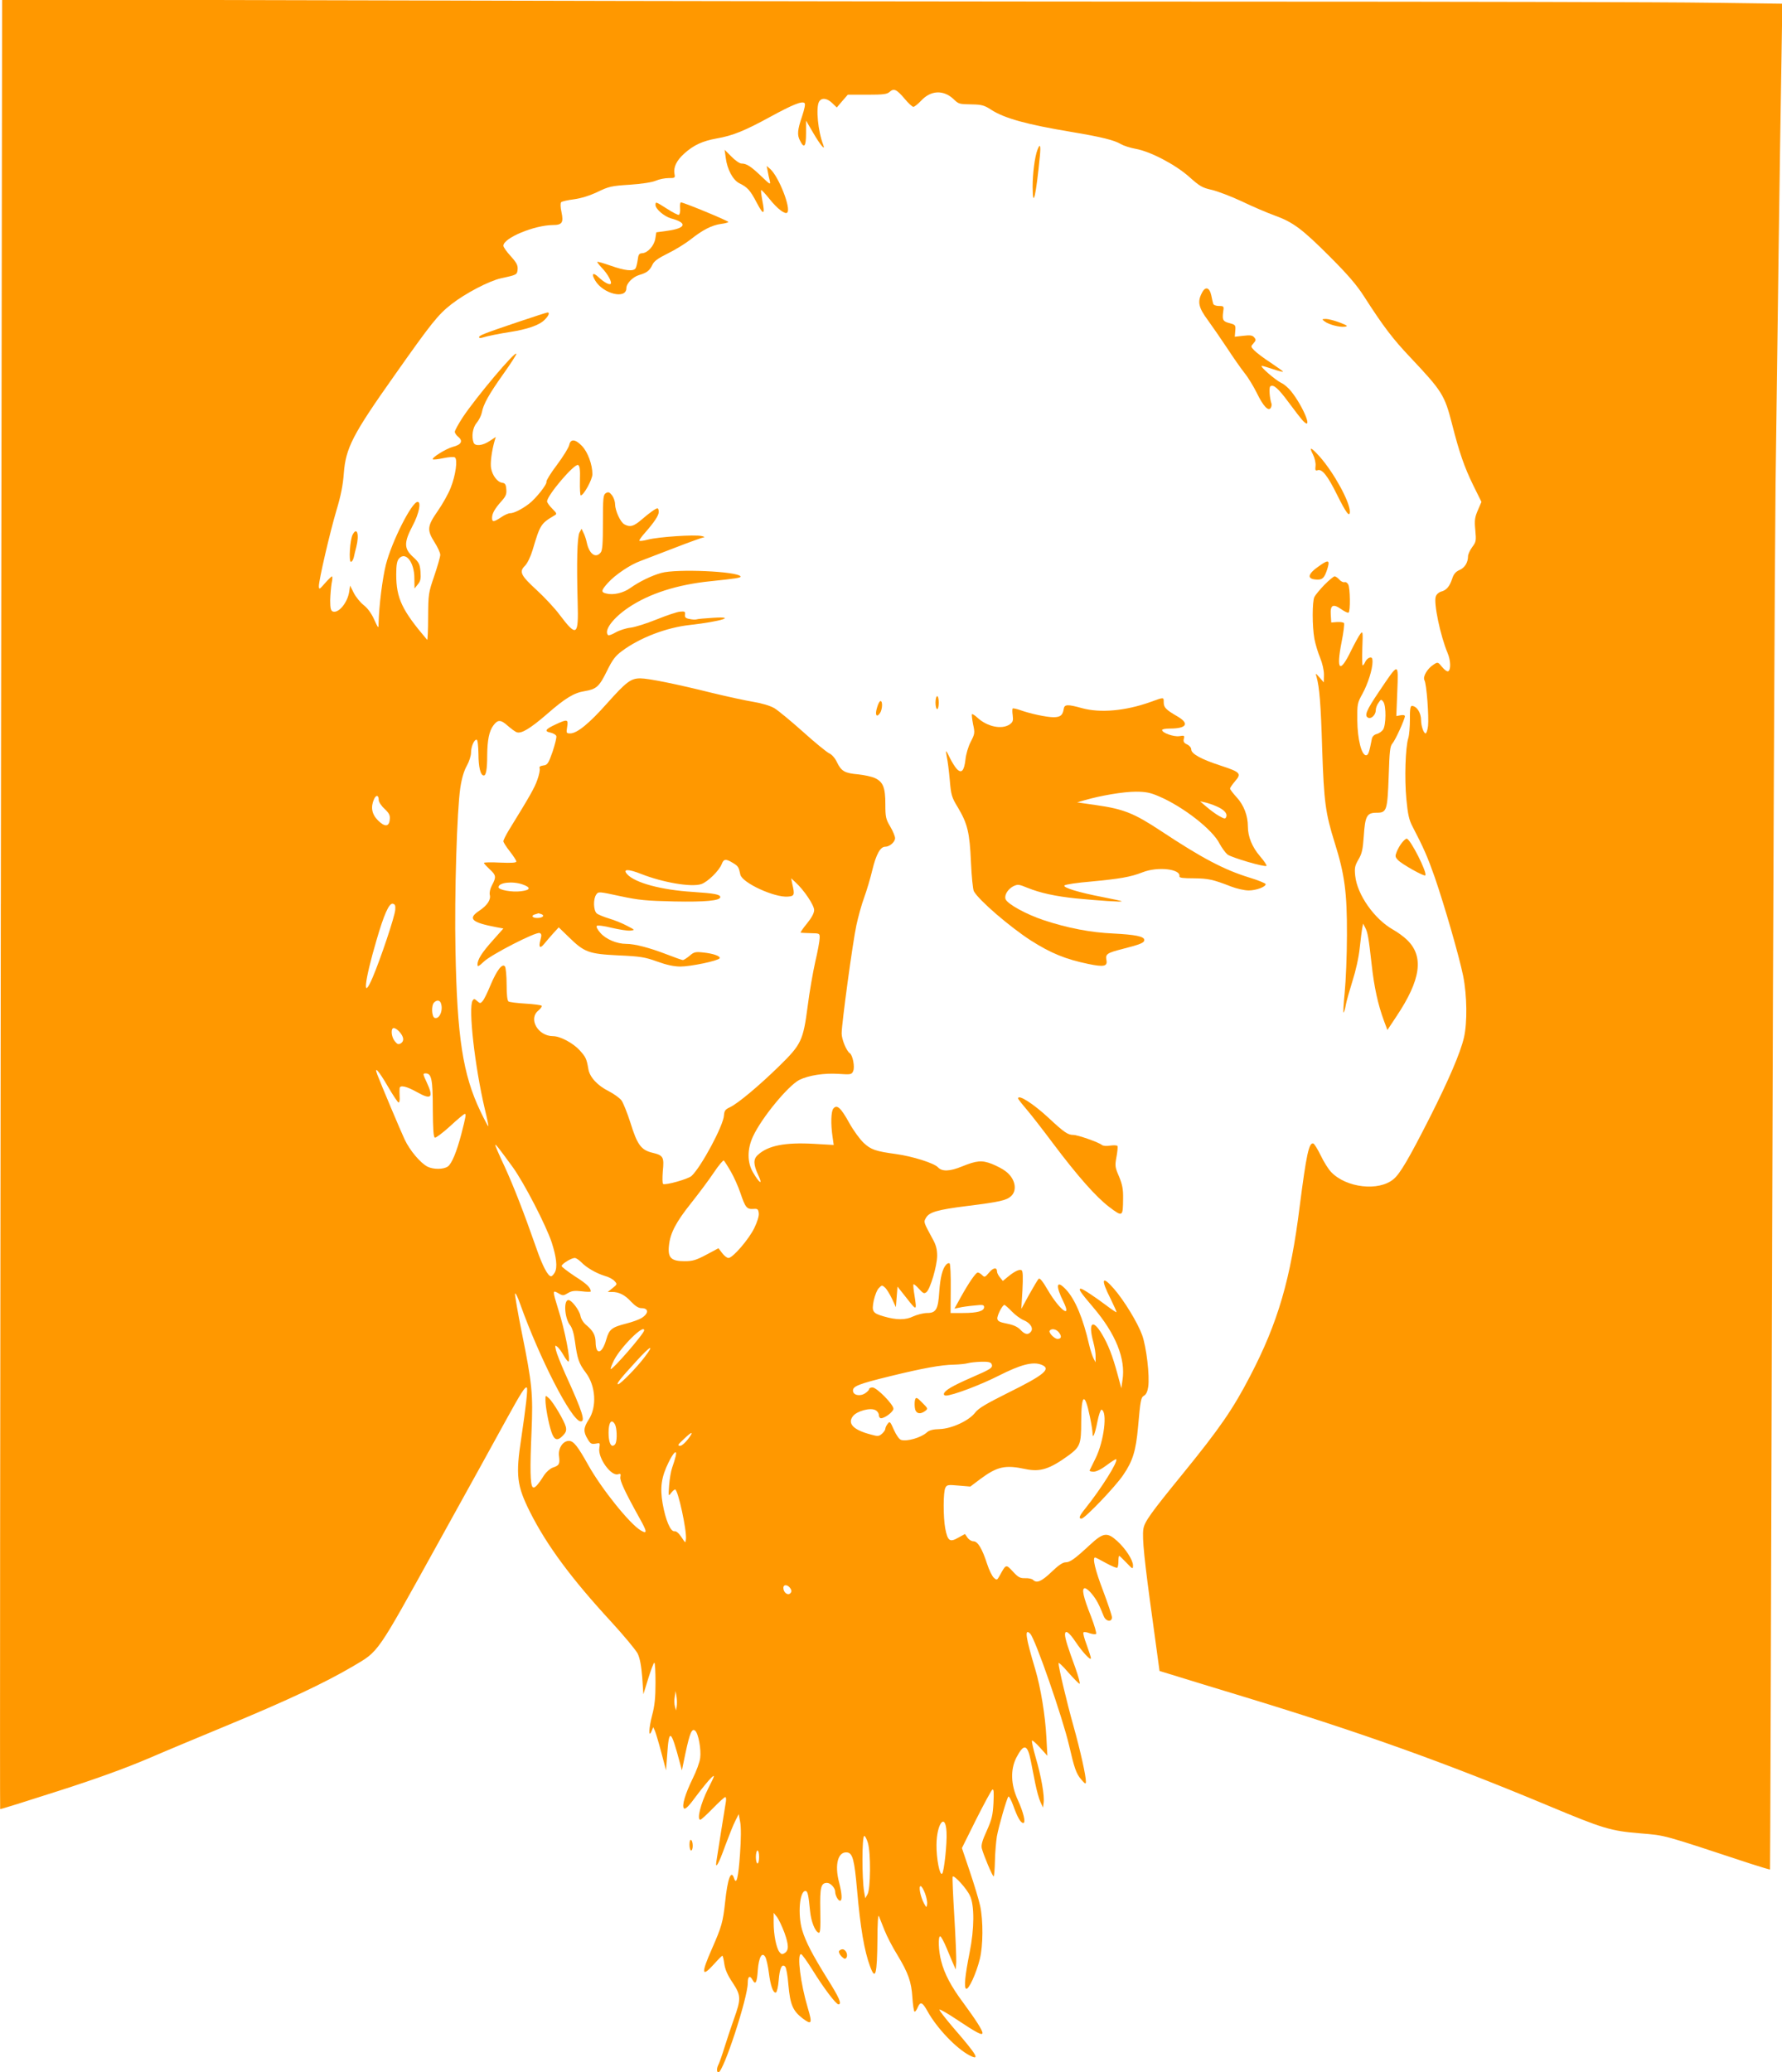 <?xml version="1.0" standalone="no"?>
<!DOCTYPE svg PUBLIC "-//W3C//DTD SVG 20010904//EN"
 "http://www.w3.org/TR/2001/REC-SVG-20010904/DTD/svg10.dtd">
<svg version="1.0" xmlns="http://www.w3.org/2000/svg"
 width="1101pt" height="1280pt" viewBox="0 0 1101 1280"
 preserveAspectRatio="xMidYMid meet">
<g transform="translate(0,1280) scale(0.1,-0.1)"
fill="#ff9800" stroke="none">
<path d="M5 7216 c-4 -3073 -6 -5588 -4 -5590 2 -2 162 48 354 110 241 77 417
141 565 204 118 51 328 138 465 195 387 160 619 269 796 373 162 96 141 66
517 745 187 337 379 685 428 775 94 171 119 210 129 201 7 -7 -6 -120 -34
-309 -36 -234 -28 -296 54 -460 104 -206 254 -409 502 -678 78 -85 151 -173
163 -196 14 -30 22 -74 28 -147 l7 -104 30 97 c17 54 33 98 38 98 4 0 7 -55 7
-123 0 -92 -5 -143 -21 -202 -21 -81 -23 -145 -3 -97 l10 24 11 -24 c5 -13 23
-72 39 -133 l29 -110 7 93 c11 170 23 163 79 -48 l12 -45 22 106 c27 126 40
156 60 139 20 -17 38 -116 31 -169 -3 -25 -24 -82 -46 -126 -47 -96 -69 -170
-54 -185 8 -8 31 15 76 77 36 48 78 99 93 113 24 22 22 15 -21 -70 -45 -90
-70 -190 -47 -190 5 0 40 32 77 70 38 39 72 70 77 70 5 0 6 -12 4 -27 -6 -37
-55 -341 -59 -371 -8 -53 15 -14 54 96 24 64 52 135 64 157 l20 40 9 -48 c6
-31 6 -104 -1 -199 -10 -145 -22 -195 -37 -149 -18 56 -40 -3 -55 -148 -13
-122 -22 -153 -81 -287 -69 -156 -65 -182 14 -94 25 28 47 50 50 50 3 0 8 -22
12 -50 5 -35 20 -70 52 -117 52 -79 52 -100 7 -225 -14 -40 -40 -116 -56 -168
-16 -52 -34 -103 -39 -112 -12 -23 -12 -48 0 -48 30 0 181 460 181 552 0 42
13 49 30 18 18 -33 27 -15 32 61 6 81 27 117 47 80 6 -11 16 -54 21 -94 10
-81 27 -130 44 -124 6 2 14 36 17 75 6 76 20 105 40 85 7 -7 16 -58 20 -113
11 -122 27 -160 88 -207 56 -42 61 -33 32 64 -45 151 -68 333 -42 333 6 0 37
-44 71 -98 68 -110 145 -212 160 -212 23 0 6 40 -69 159 -93 150 -133 227
-155 300 -28 95 -16 241 20 241 14 0 19 -22 29 -125 6 -63 31 -126 53 -133 10
-3 12 25 10 136 -3 146 4 172 42 172 21 0 50 -31 50 -54 0 -23 18 -56 30 -56
15 0 12 44 -6 114 -29 110 -6 192 51 184 33 -5 44 -47 60 -229 21 -240 45
-379 81 -476 33 -89 43 -49 45 167 0 97 4 157 9 145 4 -11 20 -51 35 -88 15
-38 50 -105 78 -150 69 -114 88 -168 94 -265 3 -45 9 -85 13 -87 4 -3 13 9 20
26 16 38 29 33 60 -23 58 -105 178 -231 261 -274 67 -34 45 3 -99 169 -51 60
-91 111 -88 114 3 4 50 -23 104 -59 126 -84 162 -103 162 -85 0 17 -41 81
-119 187 -74 99 -116 178 -136 257 -17 63 -20 153 -6 153 5 0 23 -33 40 -74
17 -40 36 -87 43 -102 l13 -29 3 45 c1 25 -4 153 -12 285 -8 132 -13 242 -10
244 10 10 88 -76 107 -119 28 -59 27 -204 -2 -348 -29 -146 -36 -218 -22 -226
15 -9 63 95 85 185 20 81 21 235 2 326 -8 37 -37 133 -64 213 l-49 145 88 177
c49 97 94 180 100 184 9 5 10 -16 7 -82 -4 -76 -10 -101 -41 -171 -28 -61 -36
-89 -31 -110 10 -40 66 -173 73 -173 3 0 7 43 8 95 1 52 7 120 12 152 12 65
61 234 71 246 4 4 17 -20 30 -55 26 -73 46 -108 62 -108 17 0 2 64 -34 143
-43 94 -46 186 -9 260 47 90 69 85 90 -21 6 -31 18 -93 27 -137 9 -44 23 -96
32 -115 l16 -35 4 30 c6 43 -15 163 -49 279 -16 55 -26 102 -23 105 3 3 26
-17 50 -44 l45 -50 -6 113 c-7 136 -35 307 -69 422 -59 196 -68 256 -31 219
31 -31 200 -518 240 -689 32 -139 44 -175 74 -210 25 -29 30 -32 30 -15 1 35
-35 195 -77 345 -41 146 -92 361 -92 387 0 7 27 -18 60 -57 34 -38 65 -70 70
-70 5 0 -7 44 -26 98 -45 122 -64 182 -64 205 0 33 25 16 65 -44 43 -64 95
-120 95 -101 0 6 -12 43 -26 82 -15 39 -24 74 -20 77 4 4 21 2 38 -5 18 -6 36
-8 40 -4 4 4 -10 52 -31 107 -49 123 -60 175 -38 175 8 0 29 -17 45 -38 28
-35 42 -62 71 -134 13 -34 51 -39 51 -8 0 11 -25 85 -55 165 -49 128 -67 205
-49 205 3 0 34 -16 68 -35 35 -19 66 -32 69 -28 4 3 7 21 7 40 0 18 2 33 5 33
2 0 22 -19 44 -42 39 -41 41 -42 41 -17 0 33 -46 104 -98 151 -62 56 -86 52
-169 -25 -94 -87 -122 -107 -150 -107 -17 0 -46 -20 -87 -60 -62 -59 -91 -71
-114 -48 -6 6 -28 11 -48 10 -31 -1 -43 5 -76 41 -43 46 -42 47 -81 -24 -17
-30 -18 -31 -37 -14 -10 9 -29 47 -41 84 -31 96 -58 141 -85 141 -12 0 -28 10
-37 23 l-15 22 -42 -23 c-52 -30 -65 -20 -80 57 -13 70 -13 227 1 252 9 18 17
19 82 13 l72 -6 61 46 c105 78 154 89 280 62 91 -19 149 -1 271 88 66 50 73
68 73 203 0 175 22 188 54 31 9 -43 16 -87 16 -99 0 -42 15 -8 30 69 8 42 20
76 25 75 39 -10 16 -196 -37 -302 -18 -36 -34 -69 -36 -73 -2 -5 9 -8 25 -8
17 0 48 15 82 41 29 22 55 38 57 36 14 -13 -91 -180 -191 -305 -37 -46 -43
-62 -23 -62 20 0 211 199 258 270 59 86 78 150 91 294 15 169 18 185 38 196
12 6 21 26 25 54 10 66 -11 248 -38 321 -27 75 -112 214 -174 285 -74 85 -83
61 -21 -61 22 -45 39 -83 37 -84 -2 -2 -30 17 -63 42 -72 54 -146 103 -157
103 -18 0 -4 -21 77 -116 138 -162 201 -318 180 -449 l-7 -50 -23 85 c-31 115
-58 185 -97 250 -58 97 -86 71 -53 -50 8 -30 15 -71 14 -90 l0 -35 -13 25 c-7
14 -19 50 -26 80 -38 167 -87 284 -144 345 -59 63 -67 27 -15 -77 53 -109 -27
-47 -98 75 -32 55 -49 75 -56 68 -6 -6 -32 -50 -59 -98 l-48 -88 7 116 c4 81
3 118 -5 123 -14 8 -45 -7 -87 -42 l-29 -24 -18 22 c-10 12 -18 28 -18 36 0
28 -23 25 -49 -6 -25 -30 -28 -31 -43 -16 -9 9 -21 16 -27 16 -12 0 -55 -62
-106 -154 l-38 -69 29 6 c16 4 57 10 92 13 54 6 62 5 62 -10 0 -24 -41 -36
-129 -36 l-78 0 1 149 c1 82 -2 153 -7 157 -4 4 -14 1 -21 -7 -23 -24 -37 -80
-43 -169 -7 -108 -20 -130 -75 -130 -23 0 -61 -10 -86 -21 -46 -23 -104 -23
-182 0 -69 20 -75 30 -62 97 7 32 21 68 32 78 18 19 20 19 38 3 10 -9 29 -40
43 -69 l24 -52 5 63 5 64 58 -73 c61 -78 62 -78 47 19 -6 35 -9 66 -6 68 2 3
18 -10 34 -28 26 -29 32 -31 46 -20 24 20 66 164 66 225 0 38 -7 67 -27 102
-59 109 -57 105 -42 132 20 35 70 50 254 73 202 25 244 35 272 61 41 38 24
112 -36 155 -16 13 -54 32 -83 44 -62 24 -94 21 -185 -16 -76 -31 -123 -32
-148 -5 -24 26 -158 68 -260 82 -125 17 -154 27 -198 68 -23 21 -64 77 -90
124 -52 94 -76 116 -98 89 -15 -17 -17 -96 -5 -176 l7 -49 -123 7 c-179 10
-283 -11 -345 -68 -30 -26 -29 -59 2 -126 30 -64 8 -52 -33 18 -36 62 -36 143
0 221 53 115 217 314 287 350 57 28 153 43 242 37 76 -5 81 -4 90 17 12 25 -3
100 -21 111 -20 13 -50 85 -50 122 0 61 69 567 91 668 11 51 32 128 48 171 16
44 39 121 51 172 23 95 49 142 79 142 27 0 61 29 61 53 0 12 -14 45 -30 72
-27 45 -30 59 -30 138 0 103 -14 137 -64 161 -20 9 -66 19 -103 23 -83 7 -105
19 -132 75 -12 26 -32 48 -48 55 -15 7 -89 67 -163 134 -74 66 -154 132 -176
145 -26 15 -76 30 -130 39 -49 8 -163 33 -254 55 -221 55 -394 90 -444 90 -59
0 -87 -22 -206 -155 -110 -124 -185 -185 -227 -185 -24 0 -25 2 -19 40 8 48 1
49 -70 16 -65 -30 -73 -43 -33 -51 17 -4 33 -13 36 -21 3 -8 -8 -51 -23 -97
-26 -74 -32 -82 -57 -85 -20 -3 -27 -8 -23 -18 3 -8 -3 -40 -14 -70 -17 -49
-42 -94 -177 -313 -18 -30 -33 -60 -33 -67 0 -7 18 -35 40 -63 22 -28 40 -56
40 -62 0 -8 -28 -10 -100 -7 -55 3 -100 2 -100 -2 0 -4 16 -21 35 -39 40 -36
42 -48 15 -98 -12 -22 -17 -46 -14 -60 8 -30 -16 -66 -66 -99 -72 -48 -47 -72
107 -101 l43 -8 -65 -73 c-69 -77 -95 -119 -95 -150 0 -15 7 -12 40 19 45 43
321 185 344 176 12 -5 13 -13 5 -42 -13 -47 -3 -57 23 -25 11 14 36 42 55 64
l35 38 62 -60 c96 -94 123 -104 306 -113 137 -6 165 -11 240 -38 58 -21 104
-31 144 -31 62 0 232 35 242 51 7 13 -41 30 -103 36 -46 5 -56 3 -83 -21 -17
-14 -36 -26 -41 -26 -5 0 -51 16 -102 36 -104 40 -195 64 -248 64 -58 0 -126
29 -159 67 -18 20 -28 39 -23 44 5 5 46 0 93 -12 47 -11 99 -19 115 -17 29 3
29 4 -20 29 -27 15 -77 35 -110 45 -33 10 -68 24 -78 32 -21 18 -23 90 -3 117
13 19 17 18 147 -10 116 -25 161 -29 334 -33 193 -4 285 5 285 27 0 16 -35 23
-170 32 -194 12 -357 56 -405 109 -30 33 5 34 86 2 134 -53 310 -83 371 -63
40 13 112 84 127 124 12 32 25 34 69 7 33 -20 36 -25 46 -72 11 -51 211 -143
294 -136 40 3 43 10 27 78 l-7 35 27 -25 c52 -47 115 -141 115 -171 0 -19 -15
-47 -45 -84 -25 -30 -42 -56 -38 -56 5 -1 33 -2 63 -3 54 -1 55 -1 54 -31 0
-16 -12 -82 -27 -145 -14 -63 -36 -187 -47 -275 -28 -213 -39 -236 -177 -371
-125 -122 -253 -229 -303 -253 -29 -13 -35 -22 -37 -49 -2 -62 -142 -322 -201
-376 -22 -19 -160 -58 -175 -49 -5 3 -5 38 -2 79 9 88 3 98 -65 114 -69 17
-93 49 -135 185 -20 62 -45 125 -56 139 -12 15 -47 40 -78 56 -70 35 -118 87
-126 137 -11 64 -16 74 -54 116 -40 44 -120 87 -164 87 -94 0 -155 108 -90
159 14 12 23 25 19 29 -4 4 -49 10 -100 13 -51 3 -98 9 -104 13 -8 5 -12 42
-12 104 0 53 -5 104 -10 112 -16 23 -51 -23 -90 -116 -18 -44 -39 -87 -48 -97
-14 -16 -16 -16 -34 0 -17 15 -20 15 -28 3 -28 -44 14 -411 75 -669 14 -57 24
-106 22 -107 -2 -2 -24 40 -50 94 -107 225 -143 453 -153 992 -7 340 9 865 30
1005 9 59 23 105 40 135 14 25 26 61 26 80 0 39 20 84 35 81 6 0 10 -38 11
-89 0 -81 13 -132 33 -132 14 0 21 40 21 125 1 95 12 149 38 184 27 37 46 37
89 -2 21 -18 46 -37 56 -40 28 -10 83 23 186 112 113 99 168 132 233 142 72
12 90 27 137 123 35 71 52 94 94 125 110 82 274 145 421 161 188 21 294 54
141 44 -49 -3 -96 -7 -103 -10 -7 -2 -26 -1 -43 3 -23 4 -29 10 -27 27 3 18
-2 21 -30 18 -18 -1 -83 -23 -145 -48 -62 -25 -134 -48 -162 -51 -27 -3 -68
-16 -91 -29 -22 -13 -44 -21 -47 -17 -28 28 30 106 127 171 128 86 300 141
506 162 154 16 190 21 185 30 -19 31 -395 48 -490 21 -61 -17 -136 -54 -191
-93 -43 -31 -105 -45 -148 -34 -34 8 -33 18 10 66 45 50 139 113 201 135 27
10 121 46 211 81 90 35 171 64 180 65 9 1 3 4 -13 8 -42 10 -267 -5 -332 -22
-29 -8 -53 -10 -53 -6 0 5 15 26 33 46 59 67 87 109 87 131 0 12 -3 22 -8 22
-11 0 -50 -28 -101 -72 -46 -39 -68 -46 -103 -27 -25 13 -57 84 -58 125 0 18
-9 42 -19 55 -16 20 -23 22 -38 13 -16 -10 -18 -28 -18 -181 0 -129 -3 -174
-14 -186 -31 -38 -71 -9 -86 63 -4 19 -13 46 -20 59 l-12 25 -13 -24 c-14 -27
-18 -183 -11 -433 6 -205 -6 -214 -111 -75 -31 42 -96 111 -143 154 -99 91
-109 113 -71 150 15 16 34 55 47 98 46 155 50 162 134 212 17 9 16 13 -13 42
-18 18 -32 38 -32 45 0 37 167 233 191 225 11 -4 14 -27 12 -97 -1 -50 1 -91
5 -91 18 0 72 98 72 131 0 59 -28 136 -64 174 -41 43 -71 46 -79 7 -3 -16 -37
-71 -75 -122 -39 -51 -68 -99 -66 -105 6 -15 -65 -104 -108 -137 -45 -34 -93
-58 -116 -58 -11 0 -36 -11 -56 -25 -45 -30 -56 -31 -56 -4 0 27 16 56 57 102
28 31 34 45 31 75 -2 30 -8 38 -25 40 -30 4 -61 45 -69 90 -6 32 4 107 22 170
l7 23 -38 -25 c-43 -29 -90 -34 -99 -10 -14 37 -6 93 19 122 14 17 28 45 32
64 9 51 44 113 132 237 45 63 81 119 81 125 -1 27 -250 -269 -332 -393 -26
-40 -48 -80 -48 -88 0 -8 10 -23 22 -32 30 -25 18 -48 -34 -61 -44 -12 -133
-68 -124 -77 3 -3 32 0 65 7 32 7 65 9 71 5 19 -12 5 -112 -26 -189 -14 -36
-50 -100 -80 -143 -65 -93 -67 -117 -19 -193 19 -30 35 -64 35 -77 0 -12 -17
-71 -37 -130 -36 -105 -37 -112 -38 -255 0 -81 -3 -144 -6 -140 -156 183 -191
257 -191 404 0 60 5 84 17 98 41 46 95 -22 95 -121 l1 -64 20 25 c17 20 20 35
17 78 -4 48 -9 58 -46 92 -57 51 -57 90 -2 194 38 72 54 146 30 146 -36 0
-160 -246 -196 -388 -21 -84 -42 -249 -45 -362 0 -34 -1 -34 -28 25 -17 38
-42 71 -65 88 -20 16 -47 49 -60 74 l-23 46 -6 -40 c-11 -67 -66 -133 -101
-120 -12 5 -16 20 -16 69 1 35 5 82 9 106 5 23 6 42 2 42 -3 0 -23 -19 -43
-42 -35 -40 -37 -41 -38 -19 0 39 68 332 109 470 27 89 40 156 45 226 12 158
54 240 313 606 229 325 269 375 352 440 86 67 231 143 306 160 98 21 100 22
103 55 2 25 -6 41 -42 81 -26 28 -46 57 -46 65 0 48 191 127 306 128 57 0 67
15 53 80 -7 31 -7 56 -2 61 5 5 40 13 79 18 44 6 96 22 145 45 70 34 87 38
200 45 74 5 139 15 161 25 21 9 56 16 79 16 40 0 41 1 36 27 -7 40 13 82 61
125 58 52 112 77 201 93 98 17 172 47 331 134 136 74 196 99 211 84 6 -6 -1
-38 -16 -83 -28 -82 -31 -114 -12 -149 25 -51 37 -37 37 46 l0 78 45 -77 c43
-74 77 -114 61 -72 -32 82 -46 227 -26 265 15 27 49 24 82 -8 l28 -27 34 40
34 39 120 0 c101 0 123 3 139 18 26 23 43 15 93 -44 22 -27 47 -49 53 -49 7 0
29 18 49 39 59 63 135 67 197 11 36 -34 33 -33 121 -35 55 -1 73 -6 114 -33
82 -53 220 -91 496 -137 186 -31 265 -51 305 -75 17 -10 57 -23 90 -29 92 -16
248 -98 333 -174 64 -57 80 -67 140 -80 37 -9 121 -41 187 -72 66 -32 156 -70
200 -86 114 -41 170 -83 341 -254 111 -111 166 -175 211 -245 120 -187 178
-263 287 -378 196 -208 211 -231 257 -410 46 -181 77 -268 131 -379 l51 -103
-22 -51 c-19 -44 -22 -62 -16 -123 6 -66 5 -73 -19 -105 -14 -19 -26 -45 -26
-57 0 -38 -20 -71 -53 -85 -23 -10 -36 -25 -45 -54 -16 -48 -36 -71 -68 -79
-14 -4 -29 -17 -33 -30 -15 -38 28 -243 73 -350 19 -45 21 -102 4 -112 -6 -4
-22 7 -38 26 -26 32 -27 32 -53 15 -39 -25 -68 -75 -56 -97 13 -23 28 -225 22
-282 -3 -25 -10 -46 -15 -46 -12 0 -28 46 -28 81 0 47 -27 88 -57 89 -9 0 -13
-23 -12 -82 0 -46 -4 -98 -10 -117 -18 -57 -24 -250 -12 -376 9 -96 17 -130
38 -170 69 -132 94 -190 138 -315 61 -178 149 -482 175 -608 24 -121 26 -288
5 -380 -22 -95 -94 -262 -210 -492 -130 -256 -185 -350 -225 -383 -91 -77
-292 -54 -385 43 -17 17 -46 63 -65 103 -19 39 -40 73 -46 74 -27 8 -43 -70
-84 -388 -56 -451 -135 -720 -306 -1048 -106 -205 -191 -327 -414 -601 -202
-248 -239 -299 -246 -345 -8 -55 6 -194 58 -568 l42 -308 111 -34 c60 -19 245
-75 409 -125 725 -221 1240 -405 1884 -674 337 -141 383 -155 567 -170 161
-14 124 -4 679 -187 66 -21 121 -38 122 -36 1 1 7 1735 13 3852 6 2118 16
4230 21 4695 13 1020 27 2079 36 2596 l6 381 -448 6 c-247 4 -1554 7 -2904 7
-1350 0 -3623 3 -5051 7 l-2596 6 -8 -5587z m2335 642 c0 -11 16 -36 36 -54
29 -28 35 -40 32 -66 -4 -46 -31 -47 -73 -5 -38 38 -46 82 -24 131 13 29 29
25 29 -6z m889 -521 c54 -19 49 -35 -11 -42 -55 -7 -138 8 -138 25 0 29 87 39
149 17z m-787 -157 c-4 -44 -89 -298 -139 -416 -65 -153 -53 -30 23 228 46
159 78 231 101 226 14 -3 17 -11 15 -38z m902 -26 c24 -9 9 -24 -25 -24 -32 0
-40 16 -11 23 9 3 18 5 19 6 1 0 8 -2 17 -5z m-620 -550 c16 -43 -9 -102 -39
-91 -18 8 -21 77 -3 95 17 17 35 15 42 -4z m-257 -176 c28 -31 32 -58 10 -72
-15 -9 -22 -7 -38 13 -22 27 -26 81 -6 81 8 0 23 -10 34 -22z m-71 -338 c32
-55 62 -100 67 -100 5 0 8 17 6 38 -1 20 -1 43 0 50 2 22 42 13 108 -24 89
-50 104 -34 58 64 -23 49 -23 52 -5 52 36 0 44 -36 44 -219 1 -124 4 -175 13
-178 6 -2 49 30 94 71 45 42 86 76 91 76 9 0 6 -17 -22 -126 -29 -110 -59
-182 -83 -199 -27 -19 -90 -19 -126 -1 -44 23 -109 100 -141 168 -27 58 -145
338 -169 401 -22 58 10 22 65 -73z m772 -499 c70 -97 206 -360 241 -466 29
-90 36 -153 19 -184 -7 -13 -17 -24 -23 -24 -19 -1 -53 63 -90 170 -79 226
-140 382 -196 505 -33 70 -59 130 -59 135 1 9 18 -13 108 -136z m1346 -25 c19
-32 47 -94 61 -136 30 -89 39 -100 81 -97 25 2 29 -2 32 -27 2 -17 -9 -53 -28
-92 -35 -71 -133 -184 -159 -184 -10 0 -27 14 -39 30 l-23 30 -75 -40 c-64
-34 -85 -40 -135 -40 -82 0 -104 21 -96 96 8 78 43 145 138 264 46 58 109 142
139 187 30 45 58 78 62 75 4 -4 23 -33 42 -66z m-923 -562 c31 -33 93 -69 146
-85 24 -6 51 -21 60 -32 17 -18 17 -20 -12 -43 l-30 -24 27 0 c43 0 80 -19
118 -61 25 -26 45 -39 63 -39 47 0 46 -34 -1 -62 -15 -9 -56 -24 -92 -33 -90
-23 -106 -35 -124 -98 -26 -91 -65 -100 -66 -17 -1 43 -15 69 -56 104 -20 16
-34 39 -38 60 -7 34 -54 96 -74 96 -31 0 -24 -112 10 -155 13 -16 24 -52 30
-98 15 -110 24 -138 67 -195 62 -82 70 -212 18 -291 -32 -49 -34 -75 -6 -120
17 -29 24 -32 49 -28 28 6 28 5 23 -27 -10 -61 72 -175 115 -162 16 5 19 3 15
-17 -4 -22 25 -86 120 -257 46 -82 47 -97 6 -73 -67 39 -241 255 -324 403 -66
118 -91 150 -120 150 -38 0 -68 -47 -61 -95 6 -48 1 -57 -39 -70 -16 -6 -39
-26 -52 -45 -41 -65 -61 -86 -72 -75 -15 15 -17 112 -7 340 10 237 4 297 -60
614 -25 123 -43 231 -42 240 2 9 17 -20 32 -64 120 -335 313 -712 371 -724 35
-6 16 55 -93 294 -27 61 -53 126 -57 145 -7 31 -6 33 9 21 9 -7 26 -31 38 -52
12 -22 26 -39 30 -39 16 0 -22 196 -63 323 -36 117 -36 120 1 99 27 -16 31
-16 59 1 23 14 42 16 85 11 31 -4 56 -4 56 -1 0 23 -24 47 -97 93 -45 30 -83
59 -83 64 0 13 60 50 81 50 8 0 26 -12 40 -26z m2660 -304 c21 -22 54 -46 73
-54 42 -17 63 -51 45 -72 -17 -21 -37 -17 -64 12 -17 18 -42 30 -82 38 -46 9
-59 15 -61 31 -2 19 31 85 44 85 3 0 24 -18 45 -40z m-2271 -117 c0 -20 -198
-248 -207 -239 -2 2 7 27 21 55 42 82 186 225 186 184z m2564 -15 c17 -23 13
-38 -10 -38 -19 0 -56 38 -49 50 11 17 43 11 59 -12z m-2561 -150 c-49 -65
-150 -168 -164 -168 -14 0 14 35 113 143 87 96 115 109 51 25z m2144 -44 c8
-22 -1 -29 -128 -84 -116 -51 -160 -77 -167 -98 -2 -7 3 -12 12 -12 40 0 213
65 327 123 134 68 210 88 262 68 66 -25 20 -63 -207 -175 -132 -66 -180 -94
-200 -120 -38 -51 -145 -100 -219 -103 -42 -1 -66 -7 -81 -21 -35 -32 -123
-57 -158 -46 -12 3 -30 29 -45 62 -23 53 -26 55 -39 37 -8 -10 -14 -24 -14
-30 0 -7 -9 -20 -20 -30 -19 -17 -26 -18 -68 -6 -109 28 -148 68 -112 114 25
32 108 54 139 37 12 -6 21 -20 21 -30 0 -11 6 -20 13 -20 24 0 77 40 77 59 0
26 -103 131 -129 131 -12 0 -21 -4 -21 -10 0 -5 -11 -17 -25 -26 -32 -21 -75
-12 -75 17 0 27 35 41 231 89 196 48 314 70 394 71 33 1 71 5 85 9 14 4 51 8
83 9 44 1 59 -3 64 -15z m-2327 -373 c11 -22 14 -90 4 -115 -3 -9 -12 -16 -19
-16 -15 0 -25 31 -25 82 0 64 19 88 40 49z m450 -91 c-17 -22 -38 -40 -46 -40
-21 0 -18 5 24 44 50 48 61 46 22 -4z m-76 -107 c-4 -16 -13 -46 -21 -68 -8
-22 -16 -71 -19 -110 -5 -67 -4 -69 12 -47 9 12 20 22 25 22 18 0 73 -254 67
-307 -3 -26 -3 -25 -28 13 -17 25 -32 38 -43 36 -24 -4 -55 69 -73 171 -17 99
-8 164 37 255 31 64 55 83 43 35z m710 -815 c8 -13 7 -21 -1 -29 -16 -16 -43
5 -43 33 0 24 28 21 44 -4z m-703 -728 l-4 -25 -7 25 c-4 14 -5 41 -1 60 l5
35 6 -35 c3 -19 3 -46 1 -60z m1667 -776 c4 -69 -15 -245 -27 -257 -15 -15
-36 94 -35 178 1 133 56 202 62 79z m-486 -66 c19 -62 17 -285 -2 -318 l-14
-25 -7 40 c-14 81 -14 345 1 345 5 0 15 -19 22 -42z m-672 -88 c0 -22 -4 -40
-10 -40 -5 0 -10 18 -10 40 0 22 5 40 10 40 6 0 10 -18 10 -40z m1025 -224 c9
-24 15 -54 13 -67 -3 -24 -4 -23 -20 6 -21 40 -34 105 -20 105 6 0 18 -20 27
-44z m-869 -242 c28 -78 29 -111 1 -128 -14 -9 -21 -7 -32 8 -19 26 -35 106
-35 179 l0 62 20 -25 c11 -14 31 -57 46 -96z"/>
<path d="M3370 4153 c0 -41 18 -139 36 -195 18 -55 38 -61 73 -24 18 19 22 31
17 53 -9 36 -78 153 -105 177 -21 19 -21 19 -21 -11z"/>
<path d="M5655 4158 c-4 -9 -5 -31 -3 -50 3 -38 30 -48 63 -24 20 15 19 16
-17 52 -30 31 -38 35 -43 22z"/>
<path d="M6410 11875 c-17 -44 -30 -147 -30 -230 1 -142 21 -54 45 193 6 65 1
79 -15 37z"/>
<path d="M4484 11825 c9 -71 44 -137 84 -157 51 -25 67 -43 108 -121 42 -80
52 -75 34 15 -6 33 -10 62 -7 64 2 2 26 -23 53 -57 47 -59 95 -95 108 -82 25
25 -52 221 -105 269 l-22 19 6 -31 c3 -18 9 -45 13 -60 6 -27 2 -25 -52 27
-64 61 -91 79 -123 79 -11 0 -39 19 -62 43 l-42 42 7 -50z"/>
<path d="M4050 11534 c0 -25 54 -71 96 -83 102 -27 94 -60 -19 -76 l-72 -10
-6 -38 c-7 -45 -47 -89 -81 -91 -19 -1 -24 -8 -28 -41 -3 -22 -9 -46 -13 -52
-13 -21 -66 -15 -154 16 -46 16 -83 27 -83 23 0 -3 13 -20 29 -37 34 -35 62
-85 55 -97 -7 -11 -42 8 -76 40 -35 33 -46 22 -21 -20 48 -83 193 -119 193
-48 0 29 39 69 78 81 48 14 66 27 83 64 10 22 35 40 96 70 45 22 108 61 140
86 74 59 131 88 188 96 25 3 45 9 45 12 0 7 -278 122 -293 121 -4 0 -7 -16 -5
-36 2 -20 -2 -39 -8 -41 -5 -2 -38 15 -72 37 -71 45 -72 46 -72 24z"/>
<path d="M7426 10991 c-29 -55 -21 -91 37 -169 28 -39 83 -118 120 -174 37
-57 85 -125 107 -153 22 -27 55 -82 74 -120 40 -83 72 -117 87 -95 5 8 7 20 5
26 -12 34 -17 102 -7 108 20 13 49 -13 114 -101 36 -49 75 -99 88 -113 64 -66
2 88 -73 182 -16 21 -44 45 -62 53 -37 18 -136 104 -120 105 6 0 37 -9 69 -20
32 -11 60 -18 62 -16 2 2 -32 26 -75 55 -44 28 -89 63 -102 76 -23 24 -23 25
-5 45 15 17 16 22 4 36 -11 13 -24 15 -67 10 l-53 -6 3 37 c3 34 1 37 -32 46
-44 11 -49 20 -43 68 6 38 5 39 -26 39 -17 0 -33 6 -35 13 -2 6 -8 30 -12 52
-11 51 -37 58 -58 16z"/>
<path d="M3200 10811 c-213 -72 -240 -83 -240 -94 0 -5 8 -6 18 -3 31 10 106
25 177 36 102 16 174 41 206 71 28 26 38 49 22 49 -5 0 -87 -27 -183 -59z"/>
<path d="M8185 10814 c26 -19 90 -36 123 -32 23 3 18 7 -31 26 -32 12 -70 22
-85 22 -26 -1 -26 -1 -7 -16z"/>
<path d="M8112 9993 c11 -22 18 -52 16 -71 -3 -27 -1 -31 14 -26 27 8 61 -35
119 -152 56 -113 79 -143 79 -103 -1 61 -98 238 -185 337 -55 61 -70 67 -43
15z"/>
<path d="M2179 9498 c-17 -31 -25 -168 -11 -168 7 0 14 12 18 28 3 15 10 43
15 62 20 78 5 129 -22 78z"/>
<path d="M8156 9308 c-80 -54 -86 -87 -15 -88 31 0 42 12 59 63 18 57 9 62
-44 25z"/>
<path d="M8183 9188 c-28 -29 -56 -63 -62 -75 -14 -28 -14 -182 0 -259 6 -32
22 -85 35 -116 14 -34 24 -77 24 -105 l-1 -48 -26 30 c-26 29 -26 29 -19 5 18
-63 27 -171 35 -447 11 -326 20 -395 77 -577 62 -197 77 -309 76 -571 0 -126
-7 -287 -14 -357 -7 -69 -10 -125 -7 -122 4 2 10 23 14 47 4 23 23 89 41 147
20 62 39 146 45 205 6 55 13 111 16 125 l5 25 13 -25 c16 -31 21 -62 40 -230
15 -137 39 -246 76 -346 l21 -56 55 83 c152 227 172 371 67 473 -20 20 -60 49
-89 65 -114 65 -220 215 -232 332 -5 48 -2 62 20 100 22 37 27 62 33 144 8
125 19 145 79 145 63 0 67 12 75 227 5 154 8 184 23 201 18 20 76 148 77 168
0 7 -11 9 -27 6 l-26 -5 6 152 c7 183 11 183 -113 -1 -80 -118 -93 -151 -65
-162 19 -7 45 20 45 47 0 13 7 33 17 46 15 23 17 23 30 6 18 -26 17 -144 -2
-172 -8 -11 -26 -24 -40 -27 -15 -4 -26 -15 -29 -29 -16 -83 -22 -102 -36
-102 -28 0 -53 100 -54 215 -1 101 0 108 32 165 34 63 62 151 62 198 0 22 -4
28 -17 25 -10 -2 -22 -13 -28 -26 -5 -12 -12 -22 -16 -22 -3 0 -4 48 -2 108 4
100 3 106 -12 87 -9 -11 -34 -57 -56 -101 -71 -148 -95 -127 -60 51 12 59 18
111 15 116 -3 5 -22 8 -42 7 l-37 -3 -3 48 c-4 60 14 70 65 34 20 -14 40 -24
45 -21 12 7 10 152 -2 174 -6 11 -16 17 -23 14 -7 -2 -22 4 -32 16 -10 11 -23
20 -29 20 -7 0 -35 -24 -63 -52z"/>
<path d="M5780 8460 c0 -22 5 -40 10 -40 6 0 10 18 10 40 0 22 -4 40 -10 40
-5 0 -10 -18 -10 -40z"/>
<path d="M7105 8463 c-152 -54 -307 -68 -420 -37 -90 25 -109 24 -113 -6 -6
-38 -21 -50 -63 -50 -42 0 -142 21 -206 44 -23 8 -43 12 -46 10 -3 -3 -3 -22
0 -43 4 -32 1 -41 -18 -55 -49 -34 -140 -15 -201 42 -15 14 -30 23 -33 21 -2
-3 1 -31 7 -62 12 -54 11 -60 -15 -110 -15 -29 -29 -77 -32 -109 -8 -70 -25
-88 -54 -57 -11 12 -29 41 -41 65 -11 24 -22 44 -24 44 -2 0 0 -17 4 -37 5
-21 13 -84 18 -140 8 -94 12 -108 50 -170 60 -101 73 -155 81 -338 4 -88 12
-169 18 -180 31 -56 222 -220 352 -304 124 -79 215 -116 355 -145 96 -20 120
-15 112 24 -7 37 3 44 101 69 110 28 133 38 133 55 0 22 -56 33 -191 40 -140
6 -285 34 -432 83 -108 36 -222 99 -234 129 -9 24 13 61 46 79 29 14 34 14 90
-9 79 -32 173 -52 296 -65 145 -14 291 -24 285 -18 -3 3 -56 14 -117 26 -146
28 -249 59 -236 72 6 6 79 17 164 24 179 17 244 28 318 57 93 37 237 21 228
-25 -1 -9 22 -12 88 -12 91 -1 119 -7 232 -51 34 -13 82 -24 108 -24 46 0 105
22 105 39 0 5 -46 24 -102 41 -156 48 -294 121 -546 288 -165 109 -230 135
-399 159 l-118 17 45 13 c99 29 242 53 317 53 63 0 91 -6 144 -29 148 -63 331
-205 374 -292 14 -26 36 -56 49 -67 25 -19 232 -80 241 -70 3 3 -14 29 -39 58
-50 58 -76 122 -76 185 0 67 -25 132 -69 180 -23 25 -41 49 -41 54 0 6 14 26
31 46 41 47 33 56 -89 96 -120 39 -182 73 -182 100 0 11 -11 24 -26 31 -19 9
-24 17 -20 34 6 21 3 22 -28 17 -34 -5 -106 20 -106 38 0 5 21 9 48 9 105 0
123 31 45 76 -69 40 -83 54 -83 86 0 33 3 33 -85 1z m410 -643 c47 -20 70 -44
61 -66 -5 -13 -10 -13 -44 6 -20 11 -55 37 -77 56 l-40 34 30 -6 c17 -4 48
-14 70 -24z"/>
<path d="M5419 8430 c-14 -45 -4 -65 17 -36 16 22 19 76 4 76 -5 0 -15 -18
-21 -40z"/>
<path d="M8662 7595 c-11 -13 -25 -38 -32 -55 -11 -28 -11 -33 8 -53 24 -25
161 -102 168 -94 15 14 -93 227 -115 227 -5 0 -18 -11 -29 -25z"/>
<path d="M6290 6015 c0 -3 24 -34 54 -69 29 -34 102 -128 161 -207 154 -205
266 -331 348 -394 84 -63 85 -62 86 53 1 57 -5 86 -25 135 -25 57 -26 66 -16
121 6 32 9 63 6 68 -3 4 -23 5 -45 2 -22 -4 -44 -2 -51 4 -21 17 -149 62 -177
62 -33 0 -57 16 -151 104 -97 90 -190 149 -190 121z"/>
<path d="M4260 1406 c0 -20 5 -36 10 -36 6 0 10 13 10 29 0 17 -4 33 -10 36
-6 4 -10 -8 -10 -29z"/>
<path d="M5184 749 c-3 -6 3 -21 15 -33 18 -17 23 -19 31 -7 11 18 -5 51 -25
51 -7 0 -17 -5 -21 -11z"/>
</g>
</svg>

